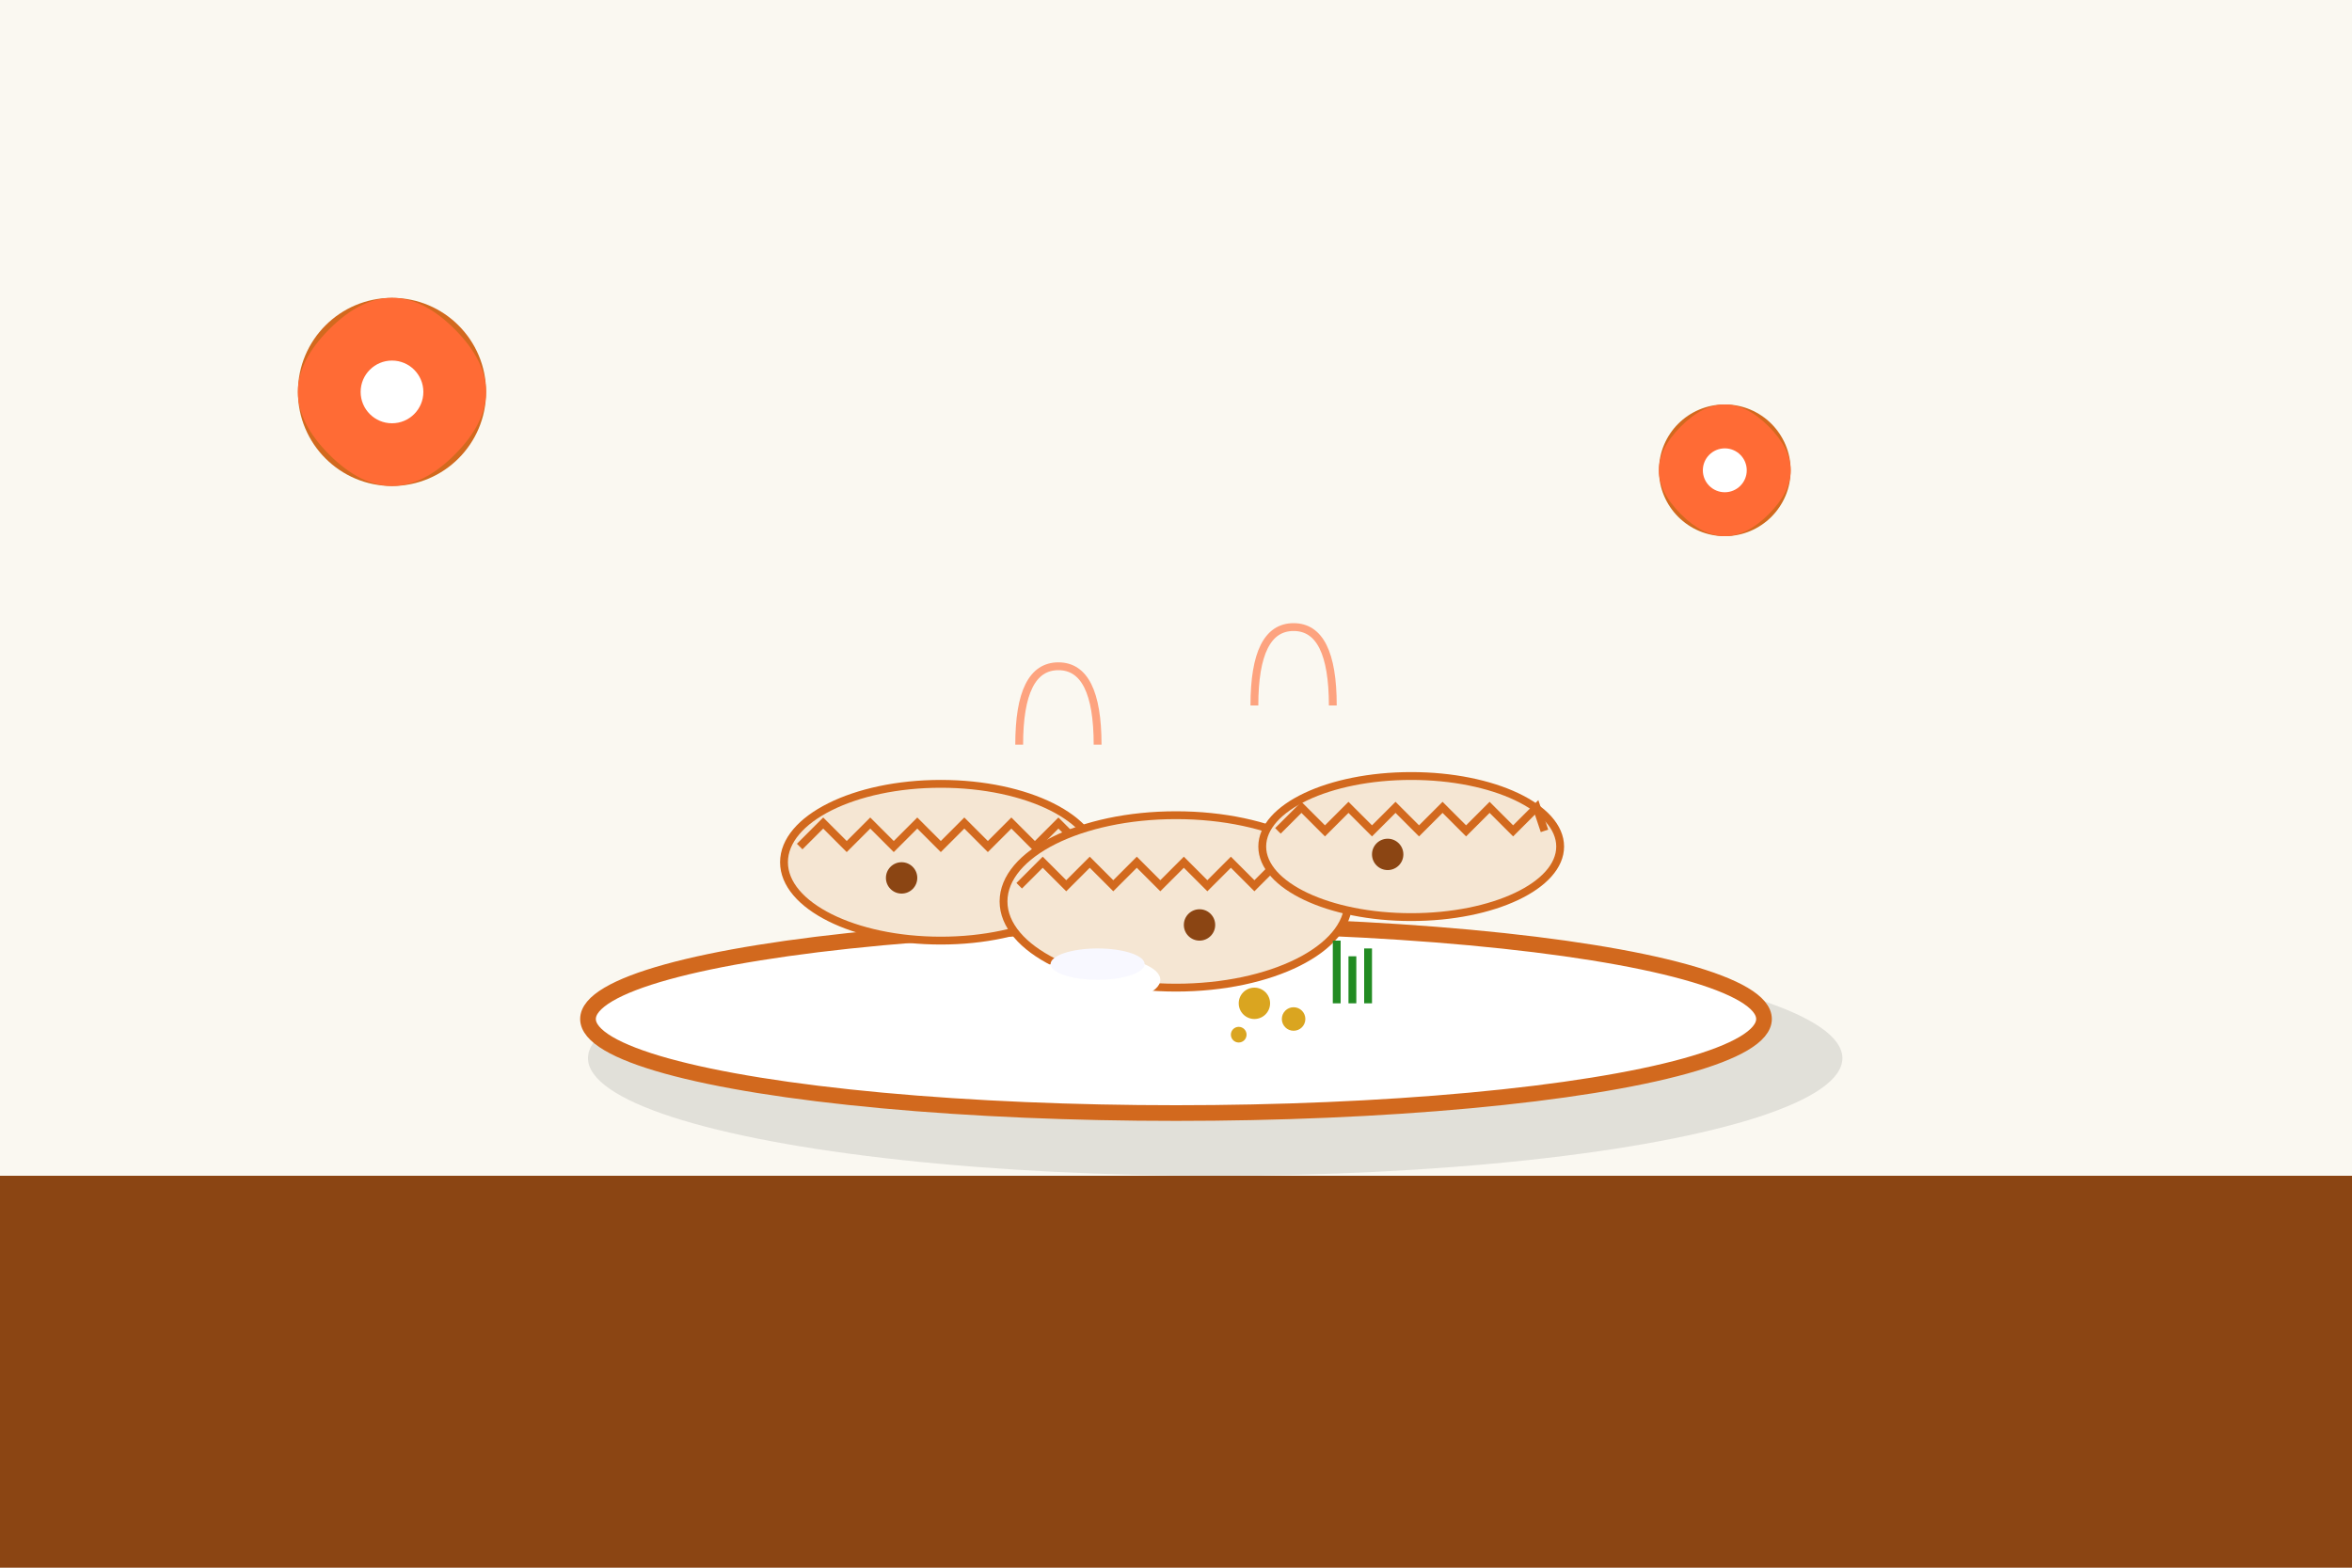 <svg width="300" height="200" viewBox="0 0 300 200" xmlns="http://www.w3.org/2000/svg">
  <defs>
    <style>
      .bg { fill: #faf8f1; }
      .dough { fill: #f5e6d3; stroke: #d2691e; stroke-width: 1; }
      .filling { fill: #8b4513; }
      .plate { fill: #ffffff; stroke: #d2691e; stroke-width: 2; }
      .shadow { fill: rgba(0,0,0,0.1); }
      .garnish { fill: #228b22; }
    </style>
  </defs>
  
  <!-- Background -->
  <rect width="300" height="200" class="bg"/>
  
  <!-- Traditional wooden table -->
  <rect x="0" y="150" width="300" height="50" fill="#8b4513"/>
  
  <!-- Plate shadow -->
  <ellipse cx="155" cy="135" rx="80" ry="15" class="shadow"/>
  
  <!-- Traditional ceramic plate -->
  <ellipse cx="150" cy="130" rx="75" ry="12" class="plate"/>
  
  <!-- Pierogi on plate -->
  <g>
    <!-- First pierog -->
    <g transform="translate(120, 110)">
      <ellipse cx="0" cy="0" rx="20" ry="10" class="dough"/>
      <!-- Crimped edge pattern -->
      <path d="M-18 -2 L-15 -5 L-12 -2 L-9 -5 L-6 -2 L-3 -5 L0 -2 L3 -5 L6 -2 L9 -5 L12 -2 L15 -5 L18 -2" 
            fill="none" stroke="#d2691e" stroke-width="1"/>
      <!-- Filling visible -->
      <circle cx="-5" cy="2" r="2" class="filling"/>
    </g>
    
    <!-- Second pierog -->
    <g transform="translate(150, 115)">
      <ellipse cx="0" cy="0" rx="22" ry="11" class="dough"/>
      <path d="M-20 -2 L-17 -5 L-14 -2 L-11 -5 L-8 -2 L-5 -5 L-2 -2 L1 -5 L4 -2 L7 -5 L10 -2 L13 -5 L16 -2 L19 -5 L20 -2" 
            fill="none" stroke="#d2691e" stroke-width="1"/>
      <circle cx="3" cy="3" r="2" class="filling"/>
    </g>
    
    <!-- Third pierog -->
    <g transform="translate(180, 108)">
      <ellipse cx="0" cy="0" rx="19" ry="9" class="dough"/>
      <path d="M-17 -2 L-14 -5 L-11 -2 L-8 -5 L-5 -2 L-2 -5 L1 -2 L4 -5 L7 -2 L10 -5 L13 -2 L16 -5 L17 -2" 
            fill="none" stroke="#d2691e" stroke-width="1"/>
      <circle cx="-3" cy="1" r="2" class="filling"/>
    </g>
  </g>
  
  <!-- Sour cream dollop -->
  <ellipse cx="140" cy="125" rx="8" ry="3" fill="#ffffff"/>
  <ellipse cx="140" cy="123" rx="6" ry="2" fill="#f8f8ff"/>
  
  <!-- Fried onions -->
  <circle cx="160" cy="128" r="2" fill="#daa520"/>
  <circle cx="165" cy="130" r="1.5" fill="#daa520"/>
  <circle cx="158" cy="132" r="1" fill="#daa520"/>
  
  <!-- Chives garnish -->
  <rect x="170" y="120" width="1" height="8" class="garnish"/>
  <rect x="172" y="122" width="1" height="6" class="garnish"/>
  <rect x="174" y="121" width="1" height="7" class="garnish"/>
  
  <!-- Traditional folk pattern -->
  <g transform="translate(50, 50)">
    <circle cx="0" cy="0" r="12" fill="#d2691e"/>
    <path d="M-8 -8 Q0 -16 8 -8 Q16 0 8 8 Q0 16 -8 8 Q-16 0 -8 -8 Z" fill="#ff6b35"/>
    <circle cx="0" cy="0" r="4" fill="#ffffff"/>
  </g>
  
  <g transform="translate(220, 60) scale(0.7)">
    <circle cx="0" cy="0" r="12" fill="#d2691e"/>
    <path d="M-8 -8 Q0 -16 8 -8 Q16 0 8 8 Q0 16 -8 8 Q-16 0 -8 -8 Z" fill="#ff6b35"/>
    <circle cx="0" cy="0" r="4" fill="#ffffff"/>
  </g>
  
  <!-- Steam rising from pierogi -->
  <path d="M130 95 Q130 85 135 85 Q140 85 140 95" fill="none" stroke="#ff6b35" stroke-width="1" opacity="0.6"/>
  <path d="M160 90 Q160 80 165 80 Q170 80 170 90" fill="none" stroke="#ff6b35" stroke-width="1" opacity="0.6"/>
</svg>
